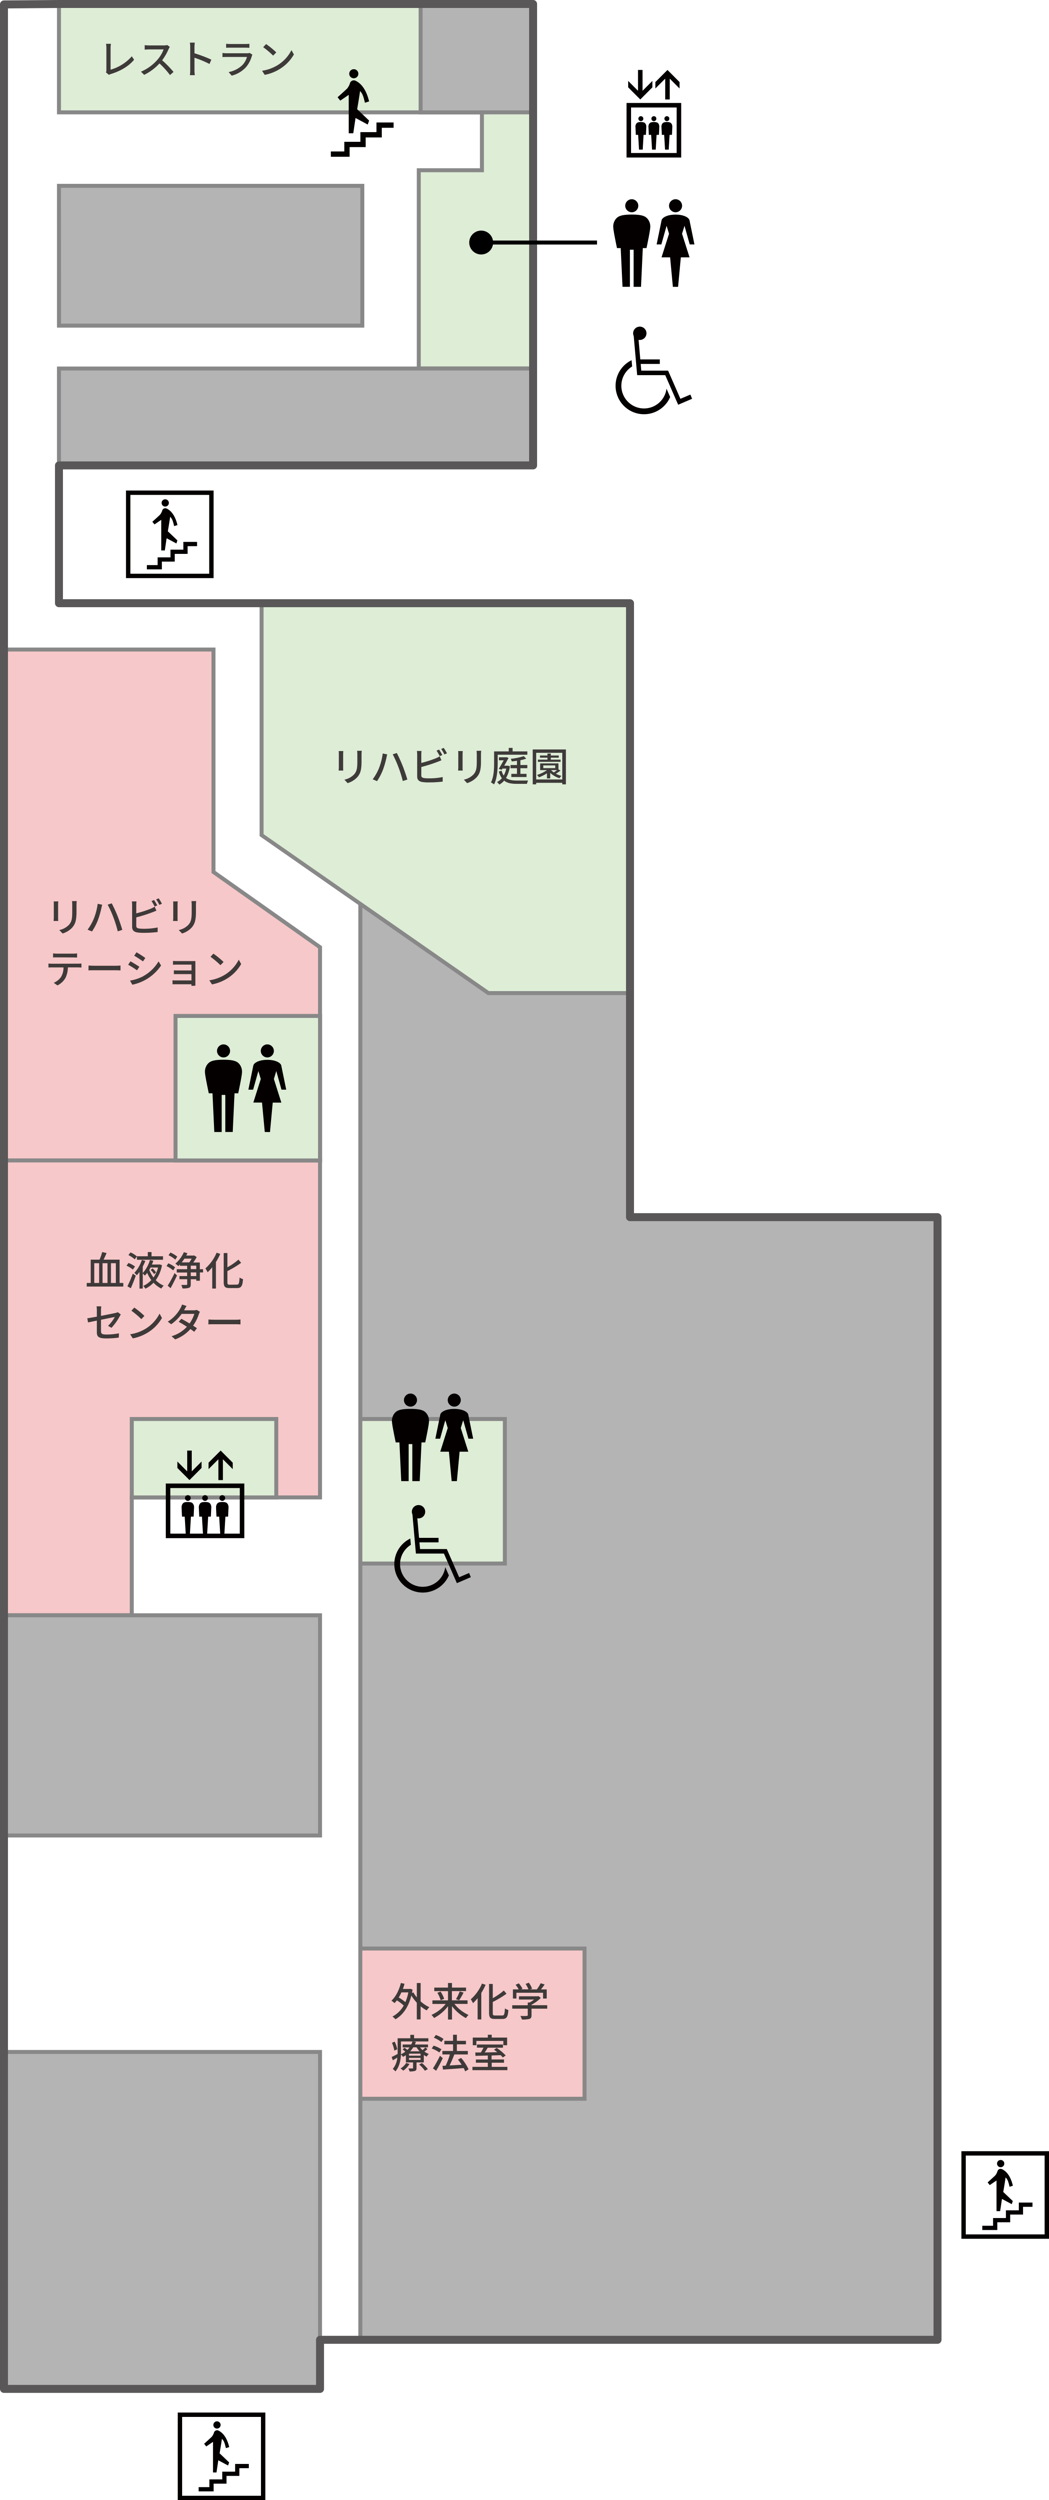 <svg xmlns="http://www.w3.org/2000/svg" viewBox="0 0 526.94 1255.87">
  <defs>
    <style>
      .cls-1 {
        fill: #deedd6;
      }

      .cls-2 {
        fill: #888;
      }

      .cls-3 {
        fill: #b4b4b5;
      }

      .cls-4 {
        fill: #f7c8c9;
      }

      .cls-5 {
        fill: #595757;
      }

      .cls-6 {
        fill: #3e3a39;
      }

      .cls-7 {
        fill: #040000;
      }
    </style>
  </defs>
  <title>ilst_map_2f</title>
  <g id="レイヤー_2" data-name="レイヤー 2">
    <g id="レイヤー_1-2" data-name="レイヤー 1">
      <g>
        <g>
          <rect class="cls-1" x="29.62" y="2" width="238.18" height="54.45"/>
          <path class="cls-2" d="M268.79,57.45H28.62V1H268.79Zm-238.17-2H266.79V3H30.62Z"/>
        </g>
        <g>
          <polygon class="cls-3" points="267.8 56.45 267.8 56.45 267.8 2 211.29 2 211.29 56.45 267.8 56.45"/>
          <path class="cls-2" d="M268.79,57.45h-58.5V1h58.5Zm-56.5-2h54.5V3h-54.5Z"/>
        </g>
        <g>
          <g>
            <polygon class="cls-4" points="160.76 475.83 107.24 438.03 107.24 326.28 2 326.28 2 438.03 2 475.83 2 582.92 160.76 582.92 160.76 475.83"/>
            <path class="cls-2" d="M161.76,583.92H1V325.28H108.24V437.51l53.52,37.8ZM3,581.92H159.76V476.35l-53.52-37.8V327.28H3Z"/>
          </g>
          <g>
            <polygon class="cls-4" points="2 582.92 2 752.19 2 811.39 66.19 811.39 66.19 752.19 160.76 752.19 160.76 582.92 2 582.92"/>
            <path class="cls-2" d="M67.19,812.39H1V581.92H161.76V753.19H67.19ZM3,810.39H65.19v-59.2h94.57V583.92H3Z"/>
          </g>
        </g>
        <g>
          <polygon class="cls-1" points="267.8 85.52 267.8 56.45 242.08 56.45 242.08 85.52 210.36 85.52 210.36 185.12 267.94 185.12 267.94 85.52 267.8 85.52"/>
          <path class="cls-2" d="M268.94,186.12H209.36V84.52h31.72V55.45h27.71V84.52h.15Zm-57.58-2h55.58V86.52l-.15-1V57.45H243.08V86.52H211.36Z"/>
        </g>
        <g>
          <polygon class="cls-3" points="366.42 611.4 316.47 611.4 316.47 450.87 181.01 450.87 181.01 1175.34 471.13 1175.34 471.13 611.4 366.42 611.4"/>
          <path class="cls-2" d="M472.13,1176.34H180V449.87H317.47V610.4H472.13Zm-290.12-2H470.13V612.4H315.47V451.87H182Z"/>
        </g>
        <g>
          <polygon class="cls-3" points="160.76 1112.13 160.76 1030.74 2 1030.74 2 1200 160.76 1200 160.76 1112.13"/>
          <path class="cls-2" d="M161.76,1201H1V1029.74H161.76ZM3,1199H159.76V1031.74H3Z"/>
        </g>
        <g>
          <polygon class="cls-1" points="316.47 498.85 245.32 498.85 131.4 419.48 131.4 303 316.47 303 316.47 498.85"/>
          <path class="cls-2" d="M317.47,499.85H245l-.25-.18L130.4,420V302H317.47Zm-71.84-2h69.84V304H132.4V419Z"/>
        </g>
        <g>
          <rect class="cls-3" x="29.62" y="185.12" width="238.32" height="48.66"/>
          <path class="cls-2" d="M268.94,234.79H28.62V184.12H268.94Zm-238.32-2H266.94V186.12H30.62Z"/>
        </g>
        <g>
          <rect class="cls-3" x="2" y="811.39" width="158.76" height="110.56"/>
          <path class="cls-2" d="M161.76,923H1V810.39H161.76ZM3,921H159.76V812.39H3Z"/>
        </g>
        <path class="cls-5" d="M160.76,1202H2a2,2,0,0,1-2-2V2.22a2,2,0,0,1,2-2L29.6,0H267.79a2,2,0,0,1,2,2V233.79a2,2,0,0,1-2,2H31.62V301H316.47a2,2,0,0,1,2,2V609.4H470.94a2,2,0,0,1,2,2v563.94a2,2,0,0,1-2,2H162.76V1200A2,2,0,0,1,160.76,1202ZM4,1198H158.76v-22.66a2,2,0,0,1,2-2H468.94V613.4H316.47a2,2,0,0,1-2-2V305H29.62a2,2,0,0,1-2-2V233.79a2,2,0,0,1,2-2H265.79V4H29.62L4,4.21Z"/>
        <g>
          <rect class="cls-1" x="66.19" y="712.8" width="72.59" height="39.39"/>
          <path class="cls-2" d="M139.78,753.19H65.19V711.8h74.59Zm-72.59-2h70.59V713.8H67.19Z"/>
        </g>
        <g>
          <rect class="cls-1" x="88.17" y="510.33" width="72.59" height="72.59"/>
          <path class="cls-2" d="M161.76,583.92H87.17V509.33h74.59Zm-72.59-2h70.59V511.33H89.17Z"/>
        </g>
        <g>
          <rect class="cls-1" x="181.01" y="712.8" width="72.59" height="72.59"/>
          <path class="cls-2" d="M254.6,786.39H180V711.8H254.6Zm-72.59-2H252.6V713.8H182Z"/>
        </g>
        <g>
          <rect class="cls-3" x="29.62" y="93.35" width="152.34" height="70.22"/>
          <path class="cls-2" d="M183,164.57H28.62V92.35H183Zm-152.34-2H181V94.35H30.62Z"/>
        </g>
        <g>
          <rect class="cls-4" x="181.01" y="978.79" width="112.62" height="75.46"/>
          <path class="cls-2" d="M294.63,1055.25H180V977.79H294.63Zm-112.62-2H292.63V979.79H182Z"/>
        </g>
        <g>
          <path class="cls-6" d="M53.22,36.34a2.21,2.21,0,0,0,.22-1.12V24a11.84,11.84,0,0,0-.18-2h2.48a11.9,11.9,0,0,0-.19,2V35a22.17,22.17,0,0,0,10.66-6.72L67.35,30c-2.66,3.26-6.8,5.68-11.65,7.18a3.46,3.46,0,0,0-1,.42Z"/>
          <path class="cls-6" d="M85.31,23.58a6.9,6.9,0,0,0-.58,1,27.37,27.37,0,0,1-3.28,5.7,53.16,53.16,0,0,1,5.72,5.86l-1.78,1.56a43.26,43.26,0,0,0-5.28-5.84,25.68,25.68,0,0,1-7.69,5.74L70.8,36A22.43,22.43,0,0,0,79,30.1a16.45,16.45,0,0,0,3.18-5.28H74.86c-.78,0-1.86.1-2.18.12V22.68a21.4,21.4,0,0,0,2.18.14h7.41a6.07,6.07,0,0,0,1.74-.2Z"/>
          <path class="cls-6" d="M105.25,32.14A53.32,53.32,0,0,0,97.69,29V35.2a23.11,23.11,0,0,0,.16,2.55H95.4a20.7,20.7,0,0,0,.15-2.55V23.64a14.22,14.22,0,0,0-.17-2.23h2.45c-.06.65-.14,1.53-.14,2.23v3.12a69,69,0,0,1,8.46,3.2Z"/>
          <path class="cls-6" d="M126.79,27.46a6,6,0,0,0-.3.68,14.35,14.35,0,0,1-2.94,5.62A14.68,14.68,0,0,1,116.39,38l-1.56-1.79a13.53,13.53,0,0,0,7-3.6,9.43,9.43,0,0,0,2.22-4H113.88c-.48,0-1.36,0-2.12.08V26.62c.78.08,1.54.14,2.12.14h10.23a4,4,0,0,0,1.28-.18ZM113.58,22a18.3,18.3,0,0,0,1.89.1h7.8a19.11,19.11,0,0,0,2-.1V24c-.5,0-1.3-.06-2-.06h-7.78c-.61,0-1.33,0-1.89.06Z"/>
          <path class="cls-6" d="M139.47,32.72a19,19,0,0,0,6.94-7.54l1.22,2.18a20.61,20.61,0,0,1-7,7.24,22.07,22.07,0,0,1-7.65,3l-1.34-2.06A20.73,20.73,0,0,0,139.47,32.72Zm-.68-6.4-1.58,1.62a45.32,45.32,0,0,0-5-4.24l1.46-1.56A41.11,41.11,0,0,1,138.79,26.32Z"/>
        </g>
        <g>
          <path class="cls-6" d="M172.45,377.27c0,.42-.08.92-.08,1.48v6.7c0,.52,0,1.22.08,1.62h-2.33c0-.34.09-1,.09-1.62v-6.7c0-.36,0-1.06-.08-1.48Zm9.24-.16c0,.52-.08,1.12-.08,1.84v3.56c0,4.58-.72,6.28-2.2,7.95a11.11,11.11,0,0,1-4.78,2.92L173,391.64a9.31,9.31,0,0,0,4.84-2.61c1.4-1.58,1.66-3.14,1.66-6.64V379a15.46,15.46,0,0,0-.12-1.84Z"/>
          <path class="cls-6" d="M192.25,378.49l2.26.46c-.14.5-.32,1.26-.4,1.7a45.63,45.63,0,0,1-1.78,6.14,29,29,0,0,1-2.93,5.59l-2.18-.92a26.07,26.07,0,0,0,3.1-5.47A30.85,30.85,0,0,0,192.25,378.49Zm5,.44,2.06-.68c.82,1.5,2.14,4.4,2.94,6.42s1.82,5,2.38,6.91l-2.3.74a58.19,58.19,0,0,0-2.18-6.95A53.36,53.36,0,0,0,197.27,378.93Z"/>
          <path class="cls-6" d="M211.63,389.45c0,.95.42,1.19,1.36,1.39a15.93,15.93,0,0,0,2.5.14,32.4,32.4,0,0,0,6.88-.66v2.3a58,58,0,0,1-7,.4,21.79,21.79,0,0,1-3.28-.2c-1.62-.3-2.53-1.1-2.53-2.78v-11a11.44,11.44,0,0,0-.14-1.8h2.33a13.16,13.16,0,0,0-.12,1.8v4.2a54.92,54.92,0,0,0,7.3-2.34,11,11,0,0,0,1.94-1l.88,2c-.66.26-1.46.62-2.1.84a77.25,77.25,0,0,1-8,2.54Zm9.26-9.62a27.41,27.41,0,0,0-1.6-2.76l1.28-.54a29,29,0,0,1,1.62,2.74Zm2-4.14a26.55,26.55,0,0,1,1.64,2.72l-1.3.56a18.63,18.63,0,0,0-1.62-2.74Z"/>
          <path class="cls-6" d="M232.45,377.27c0,.42-.08.92-.08,1.48v6.7c0,.52,0,1.22.08,1.62h-2.33c0-.34.09-1,.09-1.62v-6.7c0-.36,0-1.06-.08-1.48Zm9.24-.16c0,.52-.08,1.12-.08,1.84v3.56c0,4.58-.72,6.28-2.2,7.95a11.11,11.11,0,0,1-4.78,2.92L233,391.64a9.31,9.31,0,0,0,4.84-2.61c1.4-1.58,1.66-3.14,1.66-6.64V379a15.46,15.46,0,0,0-.12-1.84Z"/>
          <path class="cls-6" d="M250,383.21c0,3.12-.24,7.77-1.82,10.83a8.15,8.15,0,0,0-1.56-1c1.46-2.83,1.58-6.91,1.58-9.79v-5.8h7.35v-1.76h1.94v1.76h7.4v1.66H250Zm6.13,1.68a15.74,15.74,0,0,1-1.94,5.9c1.38,1,3.22,1.29,5.44,1.29.82,0,4.62,0,5.66,0a6.57,6.57,0,0,0-.6,1.66h-5.12c-2.68,0-4.76-.34-6.32-1.62a8.71,8.71,0,0,1-2.42,2,7.51,7.51,0,0,0-1.17-1.28,7.54,7.54,0,0,0,2.45-1.92,10.24,10.24,0,0,1-1.53-3.35l1.37-.46a8.22,8.22,0,0,0,1.08,2.47,11.77,11.77,0,0,0,1.26-3.51h-1.9l-.38.6-1.47-.46c.84-1.34,1.77-3,2.49-4.3h-2.4v-1.52H254l.28-.08,1.18.4c-.6,1.16-1.38,2.56-2.18,3.92h1.58l.3,0Zm5.28,1v2.84h3.08v1.58h-7.64v-1.58h2.84v-2.84h-3.24v-1.6h3.24v-2.12c-.9.12-1.8.24-2.64.32a4.78,4.78,0,0,0-.48-1.32,32.26,32.26,0,0,0,6.54-1.34l1.24,1.24a19.38,19.38,0,0,1-2.94.8v2.42h3.48v1.6Z"/>
          <path class="cls-6" d="M284.27,376.47V394h-1.82v-.78H269.34V394H267.6V376.47Zm-1.82,15.07V378.15H269.34v13.39Zm-.92-4.45a17.94,17.94,0,0,1-2.3,1.56,12.44,12.44,0,0,0,2.8,1.1,6.09,6.09,0,0,0-1,1.17,12,12,0,0,1-4.64-2.71V391h-1.64v-2.54a21.49,21.49,0,0,1-4,2,9.32,9.32,0,0,0-1-1.19,17.4,17.4,0,0,0,5-2.42h-3.42v-3.38h9.2v3Zm.06-4.4H270.2v-1.1H275v-1h-3.76v-1.08H275v-1h1.68v1h4v1.08h-4v1h4.9Zm-8.68,3.16h6v-1.36h-6Zm3.92,1a8,8,0,0,0,1.36,1.16c.54-.36,1.12-.78,1.62-1.18h-3Z"/>
        </g>
        <g>
          <path class="cls-6" d="M29.27,452.78c0,.42-.08.92-.08,1.48V461c0,.52,0,1.22.08,1.62H26.93c0-.34.1-1,.1-1.62v-6.69c0-.36,0-1.06-.08-1.48Zm9.24-.16c0,.52-.08,1.12-.08,1.84V458c0,4.58-.72,6.28-2.2,8a11.11,11.11,0,0,1-4.78,2.92l-1.66-1.74a9.26,9.26,0,0,0,4.84-2.62c1.4-1.58,1.66-3.14,1.66-6.64v-3.43a15.46,15.46,0,0,0-.12-1.84Z"/>
          <path class="cls-6" d="M49.07,454l2.26.46c-.14.5-.32,1.26-.4,1.7a46,46,0,0,1-1.78,6.13,28.61,28.61,0,0,1-2.94,5.6L44,467a26.13,26.13,0,0,0,3.1-5.48A30.34,30.34,0,0,0,49.07,454Zm5,.44,2.06-.68a69.19,69.19,0,0,1,2.94,6.41c.76,1.9,1.82,5,2.37,6.92l-2.29.74a58.34,58.34,0,0,0-2.18-7A52.48,52.48,0,0,0,54.09,454.44Z"/>
          <path class="cls-6" d="M68.45,465c0,1,.42,1.2,1.36,1.4a17.25,17.25,0,0,0,2.5.14,33.07,33.07,0,0,0,6.88-.66v2.3a58,58,0,0,1-7,.4,21.79,21.79,0,0,1-3.28-.2c-1.62-.3-2.54-1.1-2.54-2.78V454.6a11.44,11.44,0,0,0-.14-1.8h2.34a13.16,13.16,0,0,0-.12,1.8v4.19a54.92,54.92,0,0,0,7.3-2.34,11,11,0,0,0,1.94-1l.88,2c-.66.25-1.46.61-2.1.83a77.25,77.25,0,0,1-8,2.54Zm9.26-9.62a28.42,28.42,0,0,0-1.6-2.75l1.28-.54A29,29,0,0,1,79,454.78Zm2-4.13a24.74,24.74,0,0,1,1.63,2.72l-1.29.56a18.63,18.63,0,0,0-1.62-2.74Z"/>
          <path class="cls-6" d="M89.27,452.78c0,.42-.08.92-.08,1.48V461c0,.52,0,1.22.08,1.62H86.93c0-.34.1-1,.1-1.62v-6.69c0-.36,0-1.06-.08-1.48Zm9.24-.16c0,.52-.08,1.12-.08,1.84V458c0,4.58-.72,6.28-2.2,8a11.11,11.11,0,0,1-4.78,2.92l-1.66-1.74a9.26,9.26,0,0,0,4.84-2.62c1.4-1.58,1.66-3.14,1.66-6.64v-3.43a15.46,15.46,0,0,0-.12-1.84Z"/>
          <path class="cls-6" d="M39.24,484.07c.42,0,1.18,0,1.67-.1V486c-.46,0-1.15-.06-1.67-.06H34.1a12.44,12.44,0,0,1-1.24,5.34,9.74,9.74,0,0,1-4,3.72L27,493.67a8.3,8.3,0,0,0,3.7-3,9.24,9.24,0,0,0,1.2-4.72H26.16c-.6,0-1.26,0-1.82.06V484a17.53,17.53,0,0,0,1.82.1ZM28.66,480.9c-.66,0-1.4,0-2,.06V478.9a15.32,15.32,0,0,0,2,.14h8.06a13.64,13.64,0,0,0,2-.14V481c-.64,0-1.38-.06-2-.06Z"/>
          <path class="cls-6" d="M44.48,485c.64.06,1.88.12,3,.12H58.3c1,0,1.76-.08,2.23-.12v2.46c-.43,0-1.33-.08-2.21-.08H47.44c-1.12,0-2.3,0-3,.08Z"/>
          <path class="cls-6" d="M70,485.63l-1.16,1.78a50.05,50.05,0,0,0-4.46-2.8l1.14-1.71C66.82,483.58,69.1,485,70,485.63Zm2,4.7a20.62,20.62,0,0,0,7.66-7.41L80.91,485a23.06,23.06,0,0,1-14.43,9.64l-1.18-2.06A22,22,0,0,0,72.06,490.33Zm1-9.11-1.18,1.71c-1-.74-3.16-2.15-4.4-2.85l1.14-1.72C69.84,479.06,72.1,480.54,73,481.22Z"/>
          <path class="cls-6" d="M96.16,495.21c0-.18,0-.5,0-.8H88.34c-.6,0-1.34,0-1.68,0v-2a16.11,16.11,0,0,0,1.68.08h7.84v-3.16H89.34c-.74,0-1.54,0-2,0v-1.9c.46,0,1.24.06,2,.06h6.86v-2.94H89.12c-.62,0-1.82,0-2.22.08v-1.93c.44.05,1.6.08,2.22.08h7.66c.46,0,1.08,0,1.36,0,0,.24,0,.76,0,1.16v10c0,.32,0,.88,0,1.2Z"/>
          <path class="cls-6" d="M113,489.61a19.09,19.09,0,0,0,6.94-7.53l1.21,2.17a20.49,20.49,0,0,1-7,7.24,22.05,22.05,0,0,1-7.66,3l-1.34-2.06A20.78,20.78,0,0,0,113,489.61Zm-.68-6.4-1.58,1.62a45.43,45.43,0,0,0-5-4.23l1.46-1.56A41.32,41.32,0,0,1,112.3,483.21Z"/>
        </g>
        <g>
          <path class="cls-6" d="M61.94,644.45v1.82H43.57v-1.82h2v-11.7H50a23.94,23.94,0,0,0,1.32-3.81l2.22.5c-.48,1.11-1,2.31-1.52,3.31h8.06v11.7Zm-14.59,0h2.44v-9.92H47.35ZM54,634.53H51.51v9.92H54Zm1.74,0v9.92h2.46v-9.92Z"/>
          <path class="cls-6" d="M66.73,637.73a12.9,12.9,0,0,0-3.18-1.94l1-1.36a11.45,11.45,0,0,1,3.26,1.8ZM64,646.13a54.35,54.35,0,0,0,2.7-6.34l1.5,1c-.72,2.08-1.66,4.44-2.5,6.32Zm3.66-13.54a13.81,13.81,0,0,0-3.16-2.15l1.06-1.32a12.47,12.47,0,0,1,3.22,2Zm13.71,2.94a18.22,18.22,0,0,1-3.13,7.52,12.3,12.3,0,0,0,4,2.76,7.65,7.65,0,0,0-1.2,1.46,12.78,12.78,0,0,1-3.91-2.94,14.18,14.18,0,0,1-4.1,3,6.71,6.71,0,0,0-1.08-1.4A11.94,11.94,0,0,0,76,643a18.28,18.28,0,0,1-2.06-3.62,13.21,13.21,0,0,1-1.16,1.38,13.24,13.24,0,0,0-1.06-1.06v7.58H70.07v-8.36a16.29,16.29,0,0,1-1.36,1.66,7.58,7.58,0,0,0-1.22-1.18,18,18,0,0,0,3.78-6.5l1.74.48a27.35,27.35,0,0,1-1.3,2.84v3.26a16.58,16.58,0,0,0,3.6-6.54l1.72.4c-.22.6-.46,1.24-.72,1.86h3.62l.28-.06Zm-12.59-2.72v-1.76h5.46v-2.11h1.88v2.11h5.77v1.76Zm6.86,3.88q-.3.6-.66,1.2a15.17,15.17,0,0,0,2.12,3.82,15.44,15.44,0,0,0,2.3-5Zm1,.48a8.25,8.25,0,0,1,1.74,2l-1,.84a9.72,9.72,0,0,0-1.7-2.08Z"/>
          <path class="cls-6" d="M87,638.15A14.76,14.76,0,0,0,83.65,636l.9-1.4a13,13,0,0,1,3.4,2Zm-2.76,7.68a57.55,57.55,0,0,0,3.44-6.34l1.24,1.22c-1,2.08-2.18,4.48-3.24,6.36Zm3.82-13.08a13.31,13.31,0,0,0-3.4-2.2l.92-1.37a14.32,14.32,0,0,1,3.46,2.05ZM102,639.17h-1.59v4.18H98.59v-.76H95.83v2.52c0,1-.22,1.52-.9,1.78a8.76,8.76,0,0,1-3.28.3,7.73,7.73,0,0,0-.58-1.74c1.1,0,2.22,0,2.52,0s.44-.08.44-.38v-2.5H90.15V641H94v-1.78H88.79v-1.66H94v-1.74h-3.6v-.66l-.82.82a15.16,15.16,0,0,0-1.48-1.24,15.87,15.87,0,0,0,4.26-5.75l1.78.53a13.07,13.07,0,0,1-.6,1.18h3.68l.32-.08,1.26.84a22.71,22.71,0,0,1-1.72,2.72h3.3v3.38H102Zm-9.37-6.92a22.64,22.64,0,0,1-1.36,1.88h3.82a15.81,15.81,0,0,0,1.18-1.88Zm3.2,5.26h2.76v-1.74H95.83Zm2.76,1.66H95.83V641h2.76Z"/>
          <path class="cls-6" d="M110.63,629.86a29.16,29.16,0,0,1-2.16,4.09v13.32h-1.86v-10.7a21.93,21.93,0,0,1-2.32,2.52,12.77,12.77,0,0,0-1.12-1.94,21.77,21.77,0,0,0,5.64-7.89ZM119,645.29c1,0,1.18-.7,1.34-3.56a5.43,5.43,0,0,0,1.73.8c-.24,3.32-.77,4.5-3,4.5h-3.78c-2.26,0-2.92-.68-2.92-3.1V629.44h1.86v7.15a31.71,31.71,0,0,0,5.56-3.86l1.34,1.62a48.45,48.45,0,0,1-6.9,4.14V644c0,1.14.2,1.34,1.24,1.34Z"/>
          <path class="cls-6" d="M54.27,666a18.72,18.72,0,0,0,3.4-4.46l-6.94,1.4v5.66c0,1.32.44,1.76,2.74,1.76a31.69,31.69,0,0,0,6.28-.62l-.08,2.16a46.51,46.51,0,0,1-6.26.42c-4.08,0-4.76-1-4.76-3.18v-5.78l-4.42.92-.38-2.08c.92-.12,2.74-.44,4.8-.82v-3.18a13.71,13.71,0,0,0-.14-2h2.36a17.18,17.18,0,0,0-.14,2V661c3.18-.62,6.38-1.26,7.24-1.46a5.44,5.44,0,0,0,1.22-.4l1.49,1.16c-.15.24-.39.62-.56.92A28.28,28.28,0,0,1,56,667Z"/>
          <path class="cls-6" d="M73.21,667.41a19,19,0,0,0,6.94-7.54l1.21,2.18a20.49,20.49,0,0,1-7,7.24,22.05,22.05,0,0,1-7.66,3l-1.34-2.06A20.78,20.78,0,0,0,73.21,667.41Zm-.68-6.4L71,662.63a45.47,45.47,0,0,0-5-4.24l1.46-1.56A40.5,40.5,0,0,1,72.53,661Z"/>
          <path class="cls-6" d="M100.42,658.93a11.86,11.86,0,0,0-.55,1.24A21.43,21.43,0,0,1,97,665.91c.74.48,1.42.92,1.92,1.28L97.55,669c-.48-.4-1.14-.88-1.9-1.4A19,19,0,0,1,88,672.81l-1.82-1.6a17,17,0,0,0,7.7-4.74c-1.48-1-3-1.9-4.1-2.5l1.32-1.5c1.12.58,2.66,1.46,4.12,2.34A16.61,16.61,0,0,0,97.61,660H91.25a22,22,0,0,1-5.26,5.2l-1.72-1.3a18.06,18.06,0,0,0,6.4-6.81,7.39,7.39,0,0,0,.76-1.8l2.28.72c-.38.59-.82,1.35-1,1.75l-.24.44h4.86a4.66,4.66,0,0,0,1.5-.22Z"/>
          <path class="cls-6" d="M104.71,662.81c.64.06,1.88.12,3,.12h10.86c1,0,1.76-.08,2.23-.12v2.46c-.43,0-1.33-.08-2.21-.08H107.67c-1.12,0-2.3,0-3,.08Z"/>
        </g>
        <g>
          <path class="cls-6" d="M211.29,1005.33a17.45,17.45,0,0,0,4.4,2.94,6.87,6.87,0,0,0-1.32,1.6,16.68,16.68,0,0,1-3.08-2.08v6.6h-1.92V1006a22.51,22.51,0,0,1-2.74-3.6c-1.48,6-4.38,9.86-8,11.94a6.56,6.56,0,0,0-1.5-1.38,14,14,0,0,0,5.67-5.54,25.14,25.14,0,0,0-3.43-2.6,16.36,16.36,0,0,1-1.18,1.38,14.05,14.05,0,0,0-1.56-1.22c2.2-2,3.84-5.29,4.73-8.87l1.84.38a26.28,26.28,0,0,1-.82,2.6h3.3L206,999l1.24.42c-.1.58-.2,1.16-.3,1.69l.72-.28a16,16,0,0,0,1.72,2.5v-7.21h1.92Zm-9.66-4.51a19.76,19.76,0,0,1-1.34,2.55,27.17,27.17,0,0,1,3.34,2.34,22.11,22.11,0,0,0,1.48-4.89Z"/>
          <path class="cls-6" d="M228.25,1006.61a19.32,19.32,0,0,0,7.1,5.54,9.12,9.12,0,0,0-1.3,1.58,21.51,21.51,0,0,1-7-6v6.74h-2v-6.7a21.38,21.38,0,0,1-7,5.92,8.94,8.94,0,0,0-1.32-1.56,19.33,19.33,0,0,0,7.15-5.5h-6.67v-1.8h7.83v-4.64h-6.89V998.4h6.89v-2.3h2v2.3h7.06v1.77H227v4.64h7.86v1.8Zm-6.94-6.19a14,14,0,0,1,1.8,3.63l-1.76.7a14.16,14.16,0,0,0-1.67-3.72Zm7.74,3.81a24.8,24.8,0,0,0,1.88-3.88l1.94.58a35.76,35.76,0,0,1-2.22,3.84Z"/>
          <path class="cls-6" d="M243.93,997a28.62,28.62,0,0,1-2.16,4.09v13.32h-1.85v-10.7a21.93,21.93,0,0,1-2.32,2.52,12.77,12.77,0,0,0-1.12-1.94,21.67,21.67,0,0,0,5.63-7.89Zm8.36,15.43c1,0,1.18-.7,1.34-3.56a5.48,5.48,0,0,0,1.74.8c-.24,3.32-.78,4.5-3,4.5h-3.78c-2.26,0-2.92-.68-2.92-3.1V996.58h1.86v7.15a32.25,32.25,0,0,0,5.56-3.85l1.34,1.62a49.37,49.37,0,0,1-6.9,4.13v5.46c0,1.14.2,1.34,1.24,1.34Z"/>
          <path class="cls-6" d="M274.89,1009H267v3.34c0,1-.26,1.54-1.08,1.82a13.9,13.9,0,0,1-3.74.28,10.71,10.71,0,0,0-.77-1.8c1.39.06,2.79.06,3.19,0s.5-.1.5-.4V1009h-7.79v-1.72h7.79v-1.38h.94a15.82,15.82,0,0,0,2.26-1.5h-7.6v-1.62h9.38l.4-.1,1.2.9A18,18,0,0,1,267,1007v.26h7.88Zm-15.49-5.1h-1.74v-4.58h2.88A12.91,12.91,0,0,0,259,997l1.6-.72a12.56,12.56,0,0,1,1.85,2.68l-.72.33h3.7a15.06,15.06,0,0,0-1.4-2.73l1.62-.6a11.86,11.86,0,0,1,1.62,3l-1,.37h3.38a20.44,20.44,0,0,0,1.94-3.11l2,.62c-.58.86-1.24,1.74-1.86,2.49h2.9v4.58h-1.84V1001H259.4Z"/>
          <path class="cls-6" d="M214.73,1029.27a10.41,10.41,0,0,1-1.54,1.3,9.39,9.39,0,0,0,2.2,1.18,6.15,6.15,0,0,0-1.06,1.32,8.49,8.49,0,0,1-1.44-.8V1036h-3.66v2.8c0,.82-.16,1.22-.76,1.46a8.32,8.32,0,0,1-2.74.26,5.69,5.69,0,0,0-.58-1.5c.86,0,1.7,0,2,0s.34-.06.34-.28V1036h-3.6v-3.64a14.75,14.75,0,0,1-1.46.86,4.39,4.39,0,0,0-1-1.16c-.16,2.84-.8,6.18-2.81,8.44a7.71,7.71,0,0,0-1.32-1.24,10.07,10.07,0,0,0,2.28-5.68c-.76.48-1.52.94-2.26,1.34l-.58-1.66c.78-.34,1.84-.9,3-1.5,0-.52,0-1,0-1.5v-6.39h6.37v-1.72H208v1.72h7.18v1.6H201.42v4.79c0,.52,0,1.08,0,1.66a11.36,11.36,0,0,0,2.17-1.34,17.49,17.49,0,0,0-1.38-1.1l1-.84c.44.3,1,.7,1.44,1.06a10,10,0,0,0,1.06-1.24h-3.44V1027h4.32a8.9,8.9,0,0,0,.6-1.56l1.74.22a13.17,13.17,0,0,1-.52,1.34H215v1.43h-4a9,9,0,0,0,1.26,1.38,12.7,12.7,0,0,0,1.38-1.32Zm-16.65.8a16.42,16.42,0,0,0-1.18-3.93l1.36-.56a15.09,15.09,0,0,1,1.28,3.83Zm7.63,6.68a11.64,11.64,0,0,1-3.14,3.4,7.58,7.58,0,0,0-1.38-1.1,8.93,8.93,0,0,0,2.84-2.76Zm5.56-5.14h-5.82v1h5.82Zm0,2.12h-5.82v1h5.82Zm-3.68-5.32a12.14,12.14,0,0,1-1.54,2h4.7a11.14,11.14,0,0,1-1.5-2Zm4.34,7.9a19.93,19.93,0,0,1,3,3.06l-1.5.8a16.86,16.86,0,0,0-2.88-3.12Z"/>
          <path class="cls-6" d="M220.7,1031a15.43,15.43,0,0,0-3.86-2l1-1.43a16.94,16.94,0,0,1,3.91,1.83Zm1.71,2.86a64.89,64.89,0,0,1-3.33,6.32l-1.6-1.18a55.29,55.29,0,0,0,3.53-6.34Zm-.68-8.1a16,16,0,0,0-3.79-2.17l1-1.38a15.3,15.3,0,0,1,3.85,2Zm11.94,14.72a14.17,14.17,0,0,0-.76-1.64c-3.74.3-7.66.56-10.38.76l-.26-1.88,1.6-.08A39.38,39.38,0,0,0,226,1032h-3.78v-1.76h5.36v-3.32h-4.36v-1.76h4.36v-3.07h1.92v3.07h4.56v1.76h-4.56v3.32H235V1032h-6.78c-.68,1.82-1.56,3.88-2.38,5.52l6.06-.34a26.17,26.17,0,0,0-1.86-2.6l1.6-.84a23.92,23.92,0,0,1,3.74,5.74Z"/>
          <path class="cls-6" d="M254.87,1038.23v1.66H237.32v-1.66h7.73v-2.08h-6v-1.62h6v-2c-2.34.06-4.51.12-6.21.18l-.08-1.7c.82,0,1.78,0,2.79,0a26,26,0,0,0,1.32-2.44h-3.29V1027h13.07v1.6H245c-.48.8-1,1.66-1.52,2.4l6.3-.14c-.54-.44-1.1-.88-1.62-1.24l1.34-.92a25.56,25.56,0,0,1,4.52,3.82l-1.46,1a12.76,12.76,0,0,0-1.06-1.16l-4.58.16v2h6.26v1.62H247v2.08Zm-15.57-10.86h-1.82v-3.85h7.57v-1.42H247v1.42h7.74v3.85h-1.9v-2.17H239.3Z"/>
        </g>
        <rect x="241.71" y="120.83" width="58.18" height="2"/>
        <circle cx="241.71" cy="121.83" r="6"/>
        <g>
          <g>
            <circle class="cls-7" cx="206.19" cy="703.3" r="3.28"/>
            <circle class="cls-7" cx="228.19" cy="703.3" r="3.28"/>
            <path class="cls-7" d="M205.27,725.39V744h-3.72l-.91-19.44h-1.86s-1.73-8.17-1.85-10.06a6.12,6.12,0,0,1,1.32-4.66c1.1-1.27,2.65-2.13,7.94-2.13s6.85.86,7.94,2.13a6.08,6.08,0,0,1,1.32,4.66c-.11,1.89-1.85,10.06-1.85,10.06h-1.86L210.83,744h-3.71V725.39Z"/>
            <path class="cls-7" d="M226.88,744l-1.38-14.79h-4.35l3.76-11.87-1.22-4-2.63,9.36h-2.37l2.5-12.2c.34-1.25,2.72-2.78,7-2.78s6.66,1.53,7,2.78l2.5,12.2h-2.38l-2.63-9.36-1.22,4,3.77,11.87h-4.36L229.5,744Z"/>
          </g>
          <g>
            <path class="cls-7" d="M235.64,790.14l-5,2.14-6.19-14.15H211l-.3-3.37h9.6v-2.27h-9.8l-.87-9.83a3.08,3.08,0,0,0,.61.06,3.35,3.35,0,1,0-3.35-3.35,3.46,3.46,0,0,0,.29,1.37l1.74,19.65H223l6.5,14.86,7-3Z"/>
            <path class="cls-7" d="M223.65,787.19A11.39,11.39,0,1,1,206.38,776l-.27-3.16a14.29,14.29,0,1,0,19.38,18.5Z"/>
          </g>
        </g>
        <g>
          <circle class="cls-7" cx="177.72" cy="37.04" r="2.29"/>
          <path class="cls-7" d="M178.54,40.53c3.74,1.73,5.8,5.93,6.87,10.42-.08,0-2.1.67-2.1.67-.67-2.89-1.13-4.57-2.45-5.88-.31,2.52-1.45,9.11-1.45,9.11l6,5.72-.69,2-6.12-3.3-1.14,7.67h-2.29V47.65l-4.24,2.9-1.35-1.69s3.84-3.43,4.78-4.37a7.66,7.66,0,0,0,1.45-2.74A2,2,0,0,1,178.54,40.53Z"/>
          <polygon class="cls-7" points="175.62 78.75 166.2 78.75 166.2 76.08 172.95 76.08 172.95 71.23 181.03 71.23 181.03 66.37 189.11 66.37 189.11 61.52 197.71 61.52 197.71 64.19 191.78 64.19 191.78 69.04 183.69 69.04 183.69 73.89 175.62 73.89 175.62 78.75"/>
        </g>
        <g>
          <g>
            <path class="cls-7" d="M83.28,745.21v27.44h39.45V745.21Zm37.17,25.16h-7.73l.51-8.53h1.35s.17-3.59.21-4.42a3.14,3.14,0,0,0-.48-2c-.4-.55-.88-.93-2.64-.93s-2.25.38-2.65.93a3.14,3.14,0,0,0-.48,2c0,.83.21,4.42.21,4.42h1.35l.51,8.53h-6.54l.5-8.53h1.35s.17-3.59.21-4.42a3.08,3.08,0,0,0-.48-2c-.4-.55-.87-.93-2.64-.93s-2.24.38-2.64.93a3.09,3.09,0,0,0-.49,2c.05.83.21,4.42.21,4.42h1.35l.51,8.53H95.41l.5-8.53h1.35s.17-3.59.21-4.42a3.08,3.08,0,0,0-.48-2c-.4-.55-.87-.93-2.64-.93s-2.24.38-2.64.93a3,3,0,0,0-.48,2c0,.83.21,4.42.21,4.42h1.34l.51,8.53H85.56V747.48h34.89Z"/>
            <path class="cls-7" d="M94.35,753.93a1.44,1.44,0,1,0-1.44-1.44A1.44,1.44,0,0,0,94.35,753.93Z"/>
            <path class="cls-7" d="M103,753.93a1.44,1.44,0,1,0-1.44-1.44A1.44,1.44,0,0,0,103,753.93Z"/>
            <path class="cls-7" d="M111.67,753.93a1.44,1.44,0,1,0-1.44-1.44A1.43,1.43,0,0,0,111.67,753.93Z"/>
          </g>
          <g>
            <polygon class="cls-7" points="96.32 739.11 96.32 728.65 94.04 728.65 94.04 739.11 89.1 734.16 89.1 737.39 95.18 743.48 101.25 737.39 101.25 734.16 96.32 739.11"/>
            <polygon class="cls-7" points="109.7 733.02 109.7 743.48 111.97 743.48 111.97 733.02 116.91 737.97 116.91 734.74 110.84 728.65 104.76 734.74 104.76 737.97 109.7 733.02"/>
          </g>
        </g>
        <g>
          <circle class="cls-7" cx="112.29" cy="527.9" r="3.28"/>
          <circle class="cls-7" cx="134.29" cy="527.9" r="3.28"/>
          <path class="cls-7" d="M111.36,550v18.63h-3.71l-.91-19.44h-1.86S103.14,541,103,539.12a6.08,6.08,0,0,1,1.32-4.66c1.09-1.27,2.65-2.13,7.94-2.13s6.84.86,7.94,2.13a6.12,6.12,0,0,1,1.32,4.66c-.12,1.9-1.85,10.06-1.85,10.06h-1.86l-.91,19.44h-3.72V550Z"/>
          <path class="cls-7" d="M133,568.62l-1.38-14.79h-4.36L131,542l-1.22-4-2.63,9.36h-2.38l2.5-12.2c.35-1.25,2.72-2.78,7-2.78s6.66,1.53,7,2.78l2.5,12.2h-2.37L138.79,538l-1.22,4,3.76,11.87H137l-1.38,14.79Z"/>
        </g>
        <g>
          <g>
            <circle class="cls-7" cx="317.35" cy="103.35" r="3.28"/>
            <circle class="cls-7" cx="339.35" cy="103.35" r="3.28"/>
            <path class="cls-7" d="M316.42,125.44v18.64h-3.71l-.92-19.45h-1.86s-1.73-8.16-1.84-10.06a6.09,6.09,0,0,1,1.32-4.66c1.09-1.26,2.64-2.13,7.94-2.13s6.84.87,7.93,2.13a6.1,6.1,0,0,1,1.33,4.66c-.12,1.9-1.85,10.06-1.85,10.06H322.9L322,144.08h-3.72V125.44Z"/>
            <path class="cls-7" d="M338,144.08l-1.38-14.8H332.3l3.77-11.86-1.22-4-2.64,9.37h-2.37l2.5-12.21c.35-1.25,2.72-2.78,7-2.78s6.65,1.53,7,2.78l2.5,12.21h-2.37l-2.63-9.37-1.23,4,3.77,11.86H342l-1.38,14.8Z"/>
          </g>
          <g>
            <path class="cls-7" d="M339.9,54V76.86H317V54H339.9m2.28-2.28H314.73V79.13h27.45V51.69Z"/>
            <g>
              <g>
                <circle class="cls-7" cx="321.92" cy="59.61" r="1.25"/>
                <path class="cls-7" d="M321,75.17l-.44-7.43h-1.17s-.15-3.12-.18-3.84a2.62,2.62,0,0,1,.42-1.78c.34-.49.87-.82,2.29-.82s1.95.33,2.3.82a2.62,2.62,0,0,1,.42,1.78c0,.72-.18,3.84-.18,3.84h-1.17l-.44,7.43Z"/>
              </g>
              <g>
                <circle class="cls-7" cx="328.46" cy="59.61" r="1.25"/>
                <path class="cls-7" d="M327.54,75.17l-.44-7.43h-1.18s-.14-3.12-.18-3.84a2.62,2.62,0,0,1,.42-1.78c.35-.49.87-.82,2.3-.82s2,.33,2.3.82a2.68,2.68,0,0,1,.41,1.78c0,.72-.18,3.84-.18,3.84h-1.17l-.44,7.43Z"/>
              </g>
              <g>
                <circle class="cls-7" cx="334.99" cy="59.61" r="1.25"/>
                <path class="cls-7" d="M334.07,75.17l-.44-7.43h-1.17s-.15-3.12-.19-3.84a2.74,2.74,0,0,1,.42-1.78c.35-.49.87-.82,2.3-.82s1.95.33,2.3.82a2.62,2.62,0,0,1,.42,1.78c0,.72-.18,3.84-.18,3.84h-1.18l-.44,7.43Z"/>
              </g>
            </g>
            <g>
              <polygon class="cls-7" points="322.77 45.6 322.77 35.13 320.49 35.13 320.49 45.6 315.55 40.65 315.55 43.87 321.63 49.97 327.71 43.87 327.71 40.65 322.77 45.6"/>
              <polygon class="cls-7" points="334.15 39.5 334.15 49.97 336.43 49.97 336.43 39.5 341.36 44.45 341.36 41.23 335.29 35.13 329.21 41.23 329.21 44.45 334.15 39.5"/>
            </g>
          </g>
          <g>
            <path class="cls-7" d="M346.79,198.2l-5,2.13-6.19-14.15H322.14l-.3-3.37h9.6v-2.27h-9.8l-.86-9.83a3,3,0,0,0,.6.06,3.35,3.35,0,1,0-3.34-3.35,3.3,3.3,0,0,0,.29,1.37l1.74,19.66h14.1l6.49,14.86,7-3Z"/>
            <path class="cls-7" d="M334.81,195.24a11.39,11.39,0,1,1-17.27-11.15l-.28-3.15a14.29,14.29,0,1,0,19.38,18.49Z"/>
          </g>
        </g>
        <path class="cls-7" d="M131.09,1214.07v39.6H91.49v-39.6h39.6m2.2-2.2h-44v44h44v-44Z"/>
        <g>
          <circle class="cls-7" cx="109" cy="1218.1" r="1.83"/>
          <path class="cls-7" d="M109.65,1220.9c3,1.37,4.64,4.74,5.5,8.33-.07,0-1.68.54-1.68.54-.54-2.32-.91-3.66-2-4.71-.25,2-1.16,7.29-1.16,7.29l4.8,4.58-.55,1.56-4.9-2.64-.91,6.13H107v-15.39l-3.39,2.32-1.08-1.35s3.07-2.74,3.82-3.5a6.09,6.09,0,0,0,1.16-2.19A1.61,1.61,0,0,1,109.65,1220.9Z"/>
          <polygon class="cls-7" points="107.31 1251.47 99.78 1251.47 99.78 1249.34 105.18 1249.34 105.18 1245.45 111.64 1245.45 111.64 1241.57 118.11 1241.57 118.11 1237.69 124.99 1237.69 124.99 1239.82 120.24 1239.82 120.24 1243.7 113.78 1243.7 113.78 1247.59 107.31 1247.59 107.31 1251.47"/>
        </g>
        <path class="cls-7" d="M524.74,1082.79v39.6h-39.6v-39.6h39.6m2.2-2.2h-44v44h44v-44Z"/>
        <g>
          <circle class="cls-7" cx="502.66" cy="1086.82" r="1.83"/>
          <path class="cls-7" d="M503.31,1089.61c3,1.38,4.64,4.74,5.49,8.34-.06,0-1.67.53-1.67.53-.54-2.31-.91-3.66-2-4.7-.25,2-1.17,7.29-1.17,7.29l4.8,4.57-.54,1.56-4.9-2.63-.92,6.13h-1.83v-15.39l-3.39,2.31-1.07-1.34s3.06-2.75,3.82-3.5a6.05,6.05,0,0,0,1.15-2.2A1.63,1.63,0,0,1,503.31,1089.61Z"/>
          <polygon class="cls-7" points="500.97 1120.19 493.44 1120.19 493.44 1118.05 498.84 1118.05 498.84 1114.17 505.3 1114.17 505.3 1110.29 511.77 1110.29 511.77 1106.4 518.64 1106.4 518.64 1108.54 513.9 1108.54 513.9 1112.42 507.44 1112.42 507.44 1116.3 500.97 1116.3 500.97 1120.19"/>
        </g>
        <path class="cls-7" d="M105.09,248.6v39.6H65.49V248.6h39.6m2.2-2.2h-44v44h44v-44Z"/>
        <g>
          <circle class="cls-7" cx="83" cy="252.63" r="1.83"/>
          <path class="cls-7" d="M83.65,255.42c3,1.38,4.64,4.74,5.5,8.34-.07,0-1.68.53-1.68.53-.54-2.31-.91-3.66-2-4.7-.25,2-1.16,7.29-1.16,7.29l4.8,4.57L88.6,273l-4.9-2.63-.91,6.13H81V261.12l-3.39,2.31-1.08-1.34s3.07-2.75,3.82-3.5a6.06,6.06,0,0,0,1.16-2.2A1.61,1.61,0,0,1,83.65,255.42Z"/>
          <polygon class="cls-7" points="81.31 286 73.78 286 73.78 283.86 79.18 283.86 79.18 279.98 85.64 279.98 85.64 276.1 92.11 276.1 92.11 272.21 98.99 272.21 98.99 274.35 94.24 274.35 94.24 278.23 87.78 278.23 87.78 282.11 81.31 282.11 81.31 286"/>
        </g>
      </g>
    </g>
  </g>
</svg>
